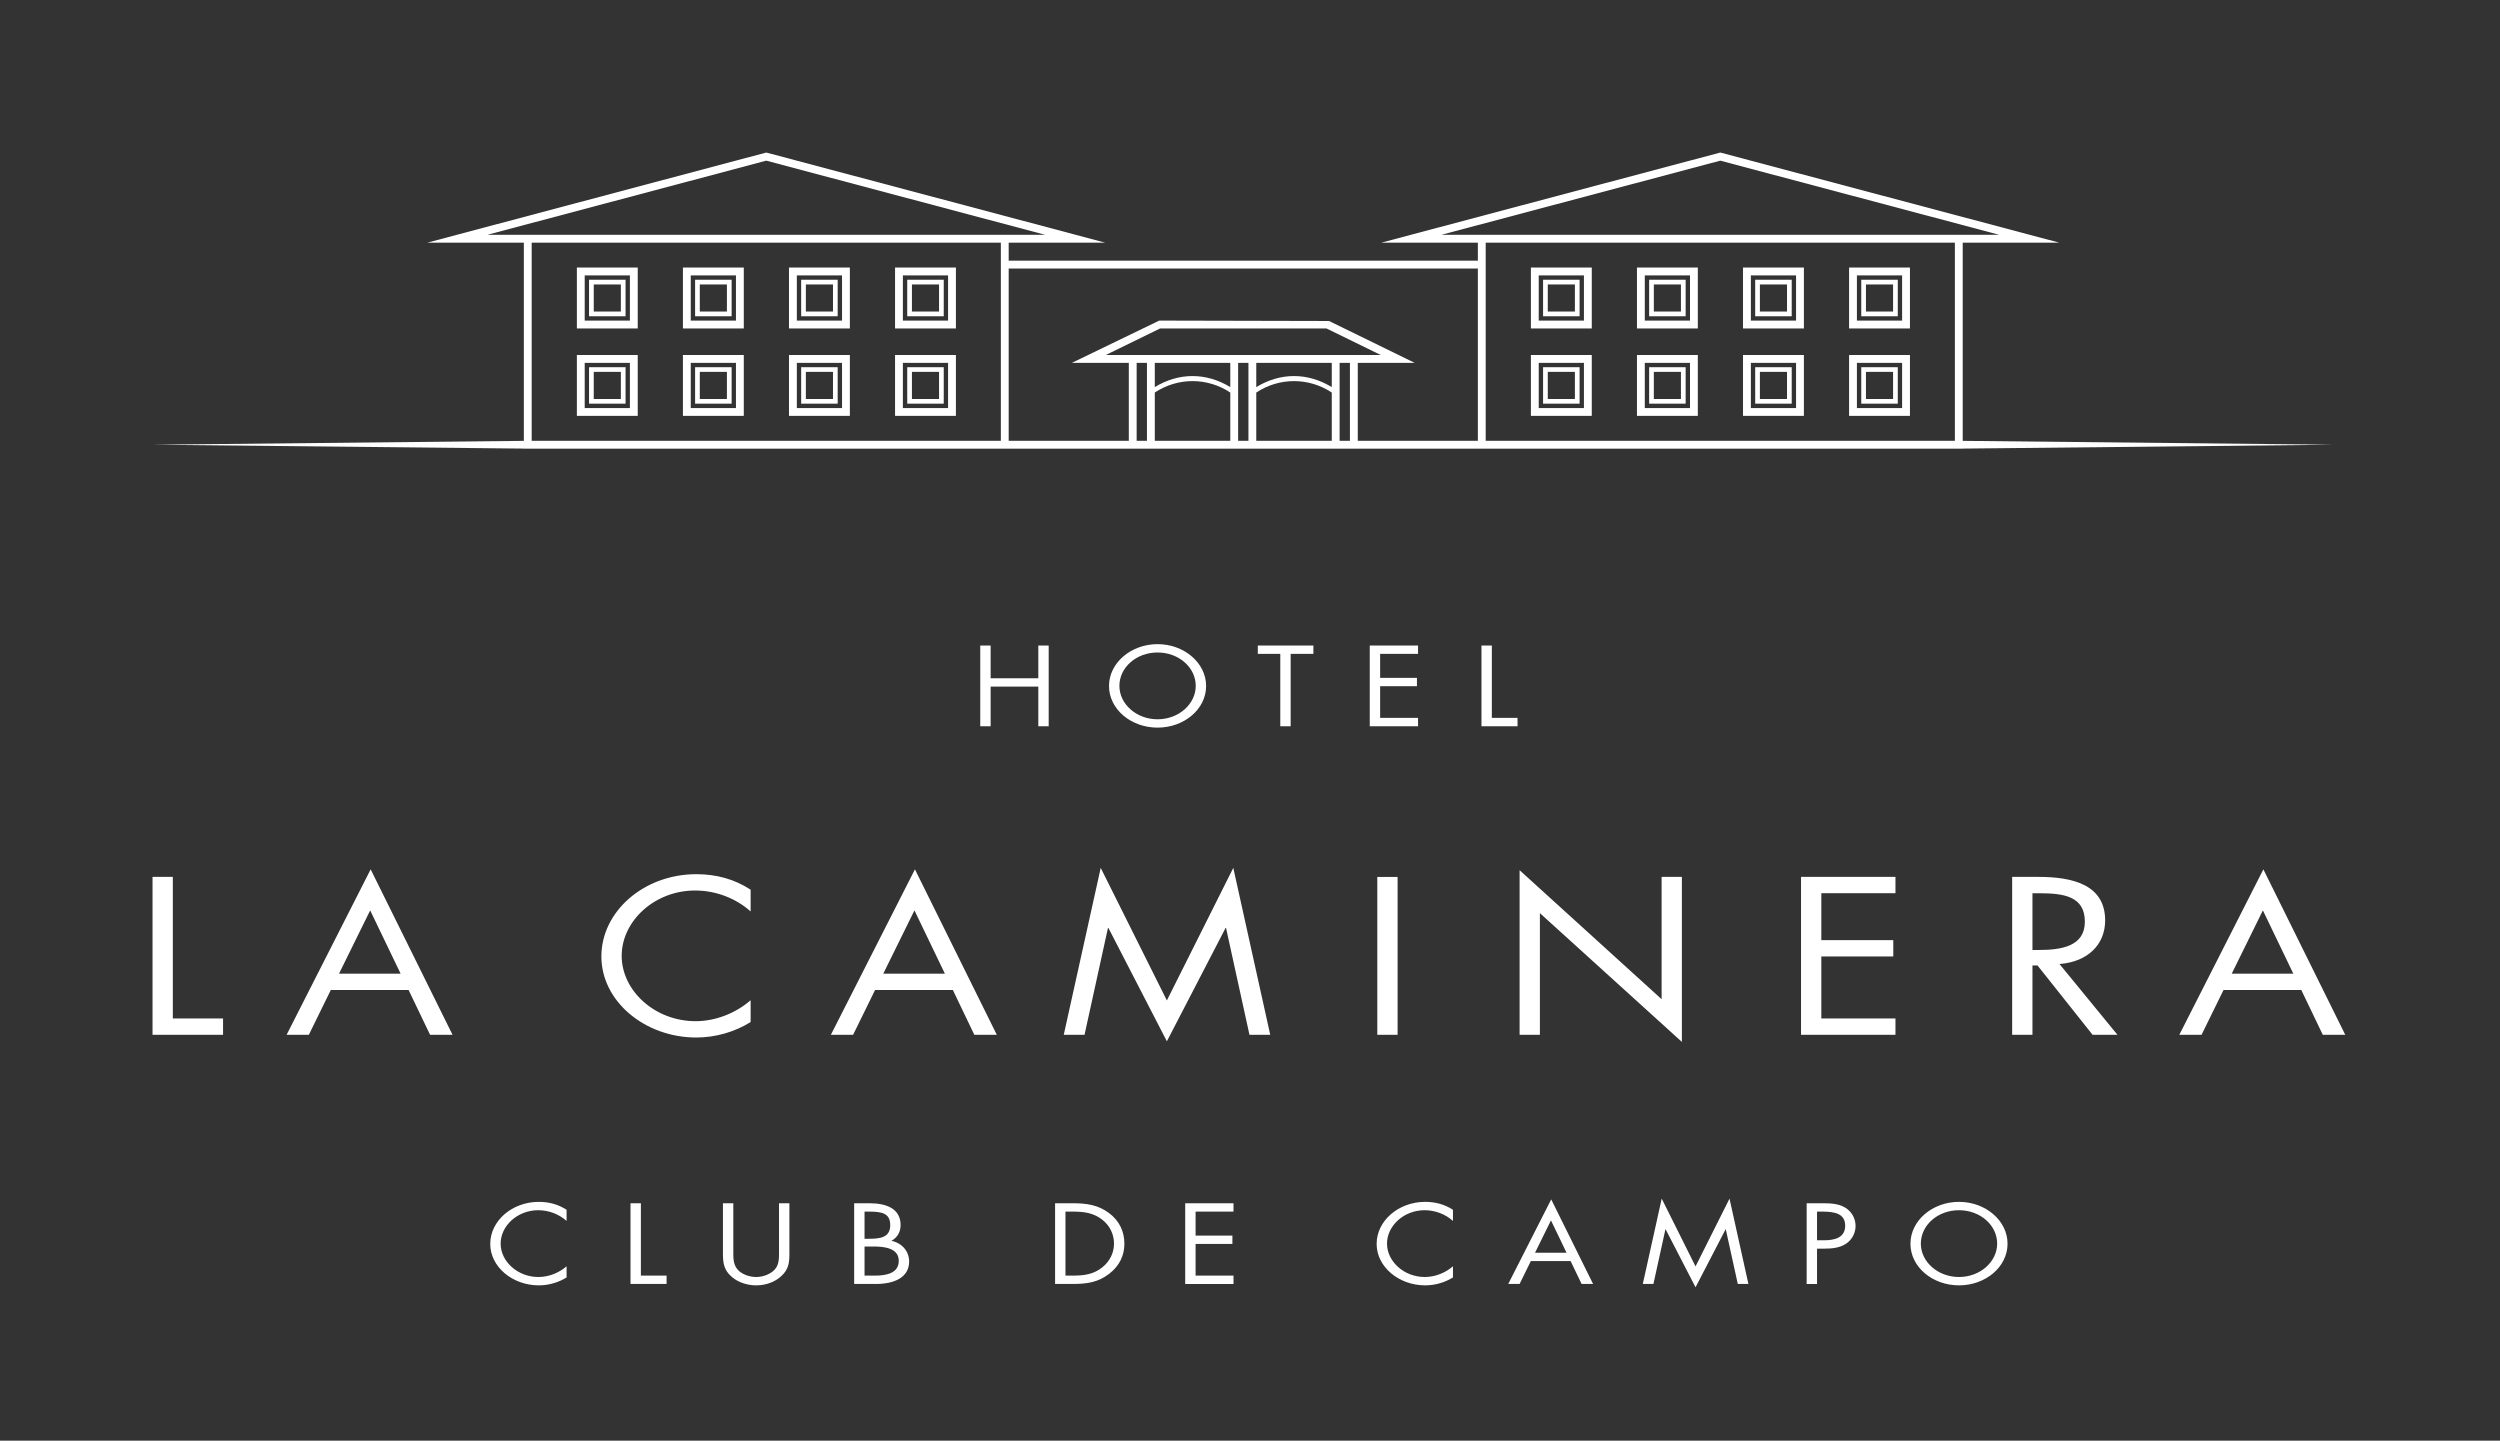 <?xml version="1.0" encoding="UTF-8"?>
<svg width="295px" height="170px" viewBox="0 0 295 170" version="1.1" xmlns="http://www.w3.org/2000/svg" xmlns:xlink="http://www.w3.org/1999/xlink">
    <rect x="0" y="0" width="295" height="170" fill="#333333" stroke="none"/>
    <title>logos/collection/white/lacaminera</title>
    <g id="logos/collection/white/lacaminera" stroke="none" stroke-width="1" fill="none" fill-rule="evenodd">
        <path d="M204.083,141.44 L206.313,151.508 L205.059,151.508 L203.644,145.066 L203.616,145.066 L200.074,151.899 L196.548,145.066 L196.518,145.066 L195.104,151.508 L193.85,151.508 L196.081,141.44 L200.074,149.437 L204.083,141.44 Z M86.531,141.984 L86.531,147.655 C86.531,148.363 86.502,149.17 87.012,149.777 C87.493,150.358 88.425,150.687 89.226,150.687 C90.015,150.687 90.875,150.372 91.384,149.841 C91.923,149.281 91.927,148.527 91.924,147.829 L91.923,141.984 L93.148,141.984 L93.148,147.946 C93.148,148.982 93.061,149.804 92.186,150.585 C91.428,151.293 90.335,151.673 89.226,151.673 C88.192,151.673 87.128,151.331 86.385,150.699 C85.422,149.904 85.307,149.032 85.307,147.946 L85.307,141.984 L86.531,141.984 Z M231.162,141.82 C234.295,141.82 236.89,144.031 236.89,146.759 C236.89,149.5 234.295,151.672 231.162,151.672 C228.028,151.672 225.433,149.5 225.433,146.759 C225.433,144.031 228.028,141.82 231.162,141.82 Z M168.171,141.82 C169.395,141.82 170.473,142.123 171.45,142.755 L171.45,144.069 C170.575,143.285 169.365,142.805 168.098,142.805 C165.649,142.805 163.667,144.649 163.667,146.745 C163.667,148.843 165.664,150.687 168.127,150.687 C169.365,150.687 170.575,150.182 171.45,149.423 L171.45,150.738 C170.503,151.331 169.336,151.672 168.171,151.672 C165.066,151.672 162.442,149.487 162.442,146.784 C162.442,144.055 165.022,141.82 168.171,141.82 Z M63.578,141.82 C64.802,141.82 65.882,142.123 66.857,142.755 L66.857,144.069 C65.982,143.285 64.773,142.805 63.505,142.805 C61.057,142.805 59.075,144.649 59.075,146.745 C59.075,148.843 61.071,150.687 63.534,150.687 C64.773,150.687 65.982,150.182 66.857,149.423 L66.857,150.738 C65.91,151.331 64.743,151.672 63.578,151.672 C60.472,151.672 57.849,149.487 57.849,146.784 C57.849,144.055 60.429,141.82 63.578,141.82 Z M214.992,141.984 C215.94,141.984 216.917,142.008 217.718,142.488 C218.535,142.982 218.957,143.814 218.957,144.663 C218.957,145.432 218.593,146.216 217.907,146.709 C217.164,147.238 216.216,147.34 215.299,147.34 L214.41,147.34 L214.41,151.509 L213.186,151.509 L213.186,141.984 L214.992,141.984 Z M145.554,141.984 L145.554,142.969 L141.079,142.969 L141.079,145.799 L145.423,145.799 L145.423,146.784 L141.079,146.784 L141.079,150.523 L145.554,150.523 L145.554,151.509 L139.855,151.509 L139.855,141.984 L145.554,141.984 Z M75.624,141.984 L75.624,150.523 L78.656,150.523 L78.656,151.508 L74.4,151.508 L74.4,141.984 L75.624,141.984 Z M126.571,141.984 C128.218,141.984 129.558,142.174 130.857,143.132 C132.109,144.069 132.678,145.344 132.678,146.758 C132.678,148.148 132.096,149.373 130.885,150.309 C129.574,151.319 128.261,151.508 126.541,151.508 L124.5,151.508 L124.5,141.984 L126.571,141.984 Z M102.599,141.984 C104.596,141.984 106.271,142.615 106.271,144.559 C106.271,145.331 105.937,145.988 105.193,146.417 C106.506,146.695 107.278,147.719 107.278,148.855 C107.278,150.75 105.514,151.508 103.343,151.508 L100.792,151.508 L100.792,141.984 L102.599,141.984 Z M183.043,141.529 L187.984,151.508 L186.629,151.508 L185.332,148.805 L180.639,148.805 L179.313,151.508 L177.971,151.508 L183.043,141.529 Z M231.162,142.805 C228.639,142.805 226.658,144.585 226.658,146.745 C226.658,148.893 228.669,150.687 231.162,150.687 C233.654,150.687 235.666,148.893 235.666,146.745 C235.666,144.585 233.683,142.805 231.162,142.805 Z M126.614,142.969 L125.726,142.969 L125.726,150.523 L126.614,150.523 C127.956,150.523 129.078,150.358 130.083,149.538 C130.988,148.805 131.453,147.807 131.453,146.744 C131.453,145.659 130.973,144.61 130.025,143.892 C129.018,143.121 127.912,142.969 126.614,142.969 Z M103.081,147.087 L102.016,147.087 L102.016,150.523 L103.24,150.523 C104.61,150.523 106.053,150.232 106.053,148.78 C106.053,147.302 104.421,147.087 103.081,147.087 Z M183.014,144.005 L181.135,147.82 L184.851,147.82 L183.014,144.005 Z M215.015,142.969 L214.41,142.969 L214.41,146.354 L215.226,146.354 C216.58,146.354 217.732,146 217.732,144.637 C217.732,143.138 216.39,142.979 215.015,142.969 Z M102.497,142.969 L102.016,142.969 L102.016,146.176 L102.482,146.176 C103.867,146.176 105.047,146.038 105.047,144.559 C105.047,143.121 103.997,142.969 102.497,142.969 Z M179.313,102.683 L196.07,117.906 L196.07,103.474 L198.462,103.474 L198.462,122.945 L181.707,107.749 L181.707,122.106 L179.313,122.106 L179.313,102.683 Z M145.529,102.411 L149.887,122.106 L147.437,122.106 L144.674,109.503 L144.616,109.503 L137.691,122.872 L130.795,109.503 L130.738,109.503 L127.974,122.106 L125.523,122.106 L129.884,102.411 L137.691,118.054 L145.529,102.411 Z M82.163,103.154 C84.556,103.154 86.666,103.746 88.574,104.981 L88.574,107.551 C86.866,106.019 84.5,105.08 82.02,105.08 C77.232,105.08 73.358,108.687 73.358,112.79 C73.358,116.892 77.261,120.5 82.078,120.5 C84.5,120.5 86.866,119.511 88.574,118.03 L88.574,120.599 C86.723,121.761 84.443,122.427 82.163,122.427 C76.093,122.427 70.963,118.153 70.963,112.863 C70.963,107.527 76.006,103.154 82.163,103.154 Z M164.917,103.475 L164.917,122.107 L162.522,122.107 L162.522,103.475 L164.917,103.475 Z M43.738,102.584 L53.399,122.106 L50.749,122.106 L48.212,116.817 L39.037,116.817 L36.443,122.106 L33.82,122.106 L43.738,102.584 Z M107.962,102.584 L117.623,122.106 L114.971,122.106 L112.435,116.817 L103.259,116.817 L100.666,122.106 L98.043,122.106 L107.962,102.584 Z M267.079,102.584 L276.74,122.106 L274.089,122.106 L271.552,116.817 L262.377,116.817 L259.783,122.106 L257.16,122.106 L267.079,102.584 Z M240.542,103.473 C244.616,103.473 248.408,104.414 248.408,108.613 C248.408,111.481 246.326,113.506 243.02,113.754 L249.86,122.105 L246.925,122.105 L240.428,113.927 L239.83,113.927 L239.83,122.105 L237.435,122.105 L237.435,103.473 L240.542,103.473 Z M223.664,103.474 L223.664,105.401 L214.916,105.401 L214.916,110.937 L223.407,110.937 L223.407,112.863 L214.916,112.863 L214.916,120.179 L223.664,120.179 L223.664,122.106 L212.521,122.106 L212.521,103.474 L223.664,103.474 Z M20.393,103.474 L20.393,120.178 L26.321,120.178 L26.321,122.106 L17.999,122.106 L17.999,103.474 L20.393,103.474 Z M43.681,107.427 L40.005,114.89 L47.271,114.89 L43.681,107.427 Z M267.021,107.427 L263.345,114.89 L270.611,114.89 L267.021,107.427 Z M107.905,107.427 L104.228,114.89 L111.495,114.89 L107.905,107.427 Z M240.742,105.402 L239.83,105.402 L239.83,112.098 L240.57,112.098 C243.277,112.098 246.013,111.653 246.013,108.762 C246.013,105.77 243.539,105.417 240.742,105.402 Z M136.592,76.009 C139.726,76.009 142.321,78.219 142.321,80.947 C142.321,83.687 139.726,85.86 136.592,85.86 C133.458,85.86 130.864,83.687 130.864,80.947 C130.864,78.219 133.458,76.009 136.592,76.009 Z M116.895,76.172 L116.895,80.037 L122.521,80.037 L122.521,76.172 L123.745,76.172 L123.745,85.696 L122.521,85.696 L122.521,81.022 L116.895,81.022 L116.895,85.696 L115.67,85.696 L115.67,76.172 L116.895,76.172 Z M167.33,76.172 L167.33,77.157 L162.856,77.157 L162.856,79.987 L167.199,79.987 L167.199,80.972 L162.856,80.972 L162.856,84.71 L167.33,84.71 L167.33,85.697 L161.631,85.697 L161.631,76.172 L167.33,76.172 Z M154.98,76.172 L154.98,77.157 L152.297,77.157 L152.297,85.696 L151.074,85.696 L151.074,77.157 L148.422,77.157 L148.422,76.172 L154.98,76.172 Z M176.037,76.172 L176.037,84.71 L179.069,84.71 L179.069,85.696 L174.813,85.696 L174.813,76.172 L176.037,76.172 Z M136.592,76.993 C134.07,76.993 132.089,78.773 132.089,80.933 C132.089,83.082 134.1,84.875 136.592,84.875 C139.085,84.875 141.097,83.082 141.097,80.933 C141.097,78.773 139.114,76.993 136.592,76.993 Z M202.995,18 L203.114,18.032 L242.985,28.632 L231.601,28.632 L231.601,52.021 L275.388,52.477 L231.601,52.934 L231.601,52.939 L61.813,52.939 L61.813,52.934 L18.026,52.477 L61.813,52.021 L61.813,28.632 L50.43,28.632 L90.42,18 L90.539,18.032 L130.409,28.632 L119.025,28.632 L119.025,30.762 L174.388,30.762 L174.388,28.632 L163.006,28.632 L202.995,18 Z M174.388,31.686 L119.025,31.686 L119.025,52.015 L133.2,52.015 L133.2,42.816 L126.484,42.816 L136.788,37.83 L156.829,37.877 L166.93,42.816 L160.217,42.816 L160.217,52.015 L174.388,52.015 L174.388,31.686 Z M145.174,46.319 C142.453,44.52 138.987,44.52 136.265,46.319 L136.265,46.319 L136.265,52.015 L145.174,52.015 Z M118.1,28.632 L62.738,28.632 L62.738,52.015 L118.1,52.015 L118.1,28.632 Z M230.676,28.632 L175.313,28.632 L175.313,52.015 L230.676,52.015 L230.676,28.632 Z M147.316,42.816 L146.099,42.816 L146.099,52.015 L147.316,52.015 L147.316,42.816 Z M159.291,42.816 L158.074,42.816 L158.074,52.015 L159.291,52.015 L159.291,42.816 Z M157.149,46.319 C154.427,44.52 150.961,44.52 148.24,46.319 L148.24,46.319 L148.24,52.015 L157.149,52.015 Z M135.341,42.816 L134.125,42.816 L134.125,52.015 L135.341,52.015 L135.341,42.816 Z M225.374,41.892 L225.374,49.075 L218.192,49.075 L218.192,41.892 L225.374,41.892 Z M187.829,41.892 L187.829,49.075 L180.646,49.075 L180.646,41.892 L187.829,41.892 Z M200.343,41.892 L200.343,49.075 L193.161,49.075 L193.161,41.892 L200.343,41.892 Z M87.767,41.892 L87.767,49.075 L80.585,49.075 L80.585,41.892 L87.767,41.892 Z M75.253,41.892 L75.253,49.075 L68.071,49.075 L68.071,41.892 L75.253,41.892 Z M112.798,41.892 L112.798,49.075 L105.616,49.075 L105.616,41.892 L112.798,41.892 Z M212.859,41.892 L212.859,49.075 L205.676,49.075 L205.676,41.892 L212.859,41.892 Z M100.283,41.892 L100.283,49.075 L93.1,49.075 L93.1,41.892 L100.283,41.892 Z M186.904,42.816 L181.57,42.816 L181.57,48.149 L186.904,48.149 L186.904,42.816 Z M111.873,42.816 L106.54,42.816 L106.54,48.149 L111.873,48.149 L111.873,42.816 Z M99.359,42.816 L94.026,42.816 L94.026,48.149 L99.359,48.149 L99.359,42.816 Z M199.419,42.816 L194.086,42.816 L194.086,48.149 L199.419,48.149 L199.419,42.816 Z M74.328,42.816 L68.995,42.816 L68.995,48.149 L74.328,48.149 L74.328,42.816 Z M86.843,42.816 L81.51,42.816 L81.51,48.149 L86.843,48.149 L86.843,42.816 Z M224.449,42.816 L219.116,42.816 L219.116,48.149 L224.449,48.149 L224.449,42.816 Z M211.935,42.816 L206.602,42.816 L206.602,48.149 L211.935,48.149 L211.935,42.816 Z M186.392,43.327 L186.392,47.636 L182.083,47.636 L182.083,43.327 L186.392,43.327 Z M211.422,43.327 L211.422,47.636 L207.113,47.636 L207.113,43.327 L211.422,43.327 Z M86.332,43.327 L86.332,47.636 L82.023,47.636 L82.023,43.327 L86.332,43.327 Z M111.362,43.327 L111.362,47.636 L107.053,47.636 L107.053,43.327 L111.362,43.327 Z M98.846,43.327 L98.846,47.636 L94.537,47.636 L94.537,43.327 L98.846,43.327 Z M223.938,43.327 L223.938,47.636 L219.628,47.636 L219.628,43.327 L223.938,43.327 Z M73.817,43.327 L73.817,47.636 L69.507,47.636 L69.507,43.327 L73.817,43.327 Z M198.907,43.327 L198.907,47.636 L194.599,47.636 L194.599,43.327 L198.907,43.327 Z M198.351,43.882 L195.152,43.882 L195.152,47.081 L198.351,47.081 L198.351,43.882 Z M73.262,43.882 L70.063,43.882 L70.063,47.081 L73.262,47.081 L73.262,43.882 Z M210.868,43.882 L207.667,43.882 L207.667,47.081 L210.868,47.081 L210.868,43.882 Z M85.776,43.882 L82.576,43.882 L82.576,47.081 L85.776,47.081 L85.776,43.882 Z M185.837,43.882 L182.638,43.882 L182.638,47.081 L185.837,47.081 L185.837,43.882 Z M223.383,43.882 L220.183,43.882 L220.183,47.081 L223.383,47.081 L223.383,43.882 Z M98.292,43.882 L95.091,43.882 L95.091,47.081 L98.292,47.081 L98.292,43.882 Z M110.807,43.882 L107.608,43.882 L107.608,47.081 L110.807,47.081 L110.807,43.882 Z M145.174,42.816 L136.265,42.816 L136.265,45.677 C137.639,44.839 139.159,44.375 140.72,44.375 C142.281,44.375 143.8,44.839 145.174,45.677 L145.174,45.677 L145.174,42.816 Z M157.149,42.816 L148.24,42.816 L148.24,45.677 C149.615,44.839 151.135,44.375 152.695,44.375 C154.255,44.375 155.775,44.839 157.149,45.677 L157.149,45.677 L157.149,42.816 Z M156.519,38.756 L136.895,38.756 L130.48,41.892 L162.933,41.892 L156.519,38.756 Z M87.767,31.572 L87.767,38.756 L80.585,38.756 L80.585,31.572 L87.767,31.572 Z M187.829,31.572 L187.829,38.756 L180.646,38.756 L180.646,31.572 L187.829,31.572 Z M112.798,31.572 L112.798,38.756 L105.616,38.756 L105.616,31.572 L112.798,31.572 Z M225.374,31.572 L225.374,38.756 L218.192,38.756 L218.192,31.572 L225.374,31.572 Z M200.343,31.572 L200.343,38.756 L193.161,38.756 L193.161,31.572 L200.343,31.572 Z M212.859,31.572 L212.859,38.756 L205.676,38.756 L205.676,31.572 L212.859,31.572 Z M75.253,31.572 L75.253,38.756 L68.071,38.756 L68.071,31.572 L75.253,31.572 Z M100.283,31.572 L100.283,38.756 L93.1,38.756 L93.1,31.572 L100.283,31.572 Z M99.359,32.496 L94.026,32.496 L94.026,37.83 L99.359,37.83 L99.359,32.496 Z M111.873,32.496 L106.54,32.496 L106.54,37.83 L111.873,37.83 L111.873,32.496 Z M211.935,32.496 L206.602,32.496 L206.602,37.83 L211.935,37.83 L211.935,32.496 Z M86.843,32.496 L81.51,32.496 L81.51,37.83 L86.843,37.83 L86.843,32.496 Z M186.904,32.496 L181.57,32.496 L181.57,37.83 L186.904,37.83 L186.904,32.496 Z M74.328,32.496 L68.995,32.496 L68.995,37.83 L74.328,37.83 L74.328,32.496 Z M199.419,32.496 L194.086,32.496 L194.086,37.83 L199.419,37.83 L199.419,32.496 Z M224.449,32.496 L219.116,32.496 L219.116,37.83 L224.449,37.83 L224.449,32.496 Z M86.332,33.007 L86.332,37.317 L82.023,37.317 L82.023,33.007 L86.332,33.007 Z M198.907,33.007 L198.907,37.317 L194.599,37.317 L194.599,33.007 L198.907,33.007 Z M98.846,33.007 L98.846,37.317 L94.537,37.317 L94.537,33.007 L98.846,33.007 Z M111.362,33.007 L111.362,37.317 L107.053,37.317 L107.053,33.007 L111.362,33.007 Z M186.392,33.007 L186.392,37.317 L182.083,37.317 L182.083,33.007 L186.392,33.007 Z M223.938,33.007 L223.938,37.317 L219.628,37.317 L219.628,33.007 L223.938,33.007 Z M211.422,33.007 L211.422,37.317 L207.113,37.317 L207.113,33.007 L211.422,33.007 Z M73.817,33.007 L73.817,37.317 L69.507,37.317 L69.507,33.007 L73.817,33.007 Z M73.262,33.563 L70.063,33.563 L70.063,36.762 L73.262,36.762 L73.262,33.563 Z M110.807,33.563 L107.608,33.563 L107.608,36.762 L110.807,36.762 L110.807,33.563 Z M85.776,33.563 L82.576,33.563 L82.576,36.762 L85.776,36.762 L85.776,33.563 Z M210.868,33.563 L207.667,33.563 L207.667,36.762 L210.868,36.762 L210.868,33.563 Z M223.383,33.563 L220.183,33.563 L220.183,36.762 L223.383,36.762 L223.383,33.563 Z M185.837,33.563 L182.638,33.563 L182.638,36.762 L185.837,36.762 L185.837,33.563 Z M198.351,33.563 L195.152,33.563 L195.152,36.762 L198.351,36.762 L198.351,33.563 Z M98.292,33.563 L95.091,33.563 L95.091,36.762 L98.292,36.762 L98.292,33.563 Z M90.42,18.958 L57.508,27.706 L123.33,27.706 L90.42,18.958 Z M202.995,18.958 L170.084,27.706 L235.906,27.706 L202.995,18.958 Z" id="Combined-Shape" fill="#FFFFFF"></path>
    </g>
</svg>